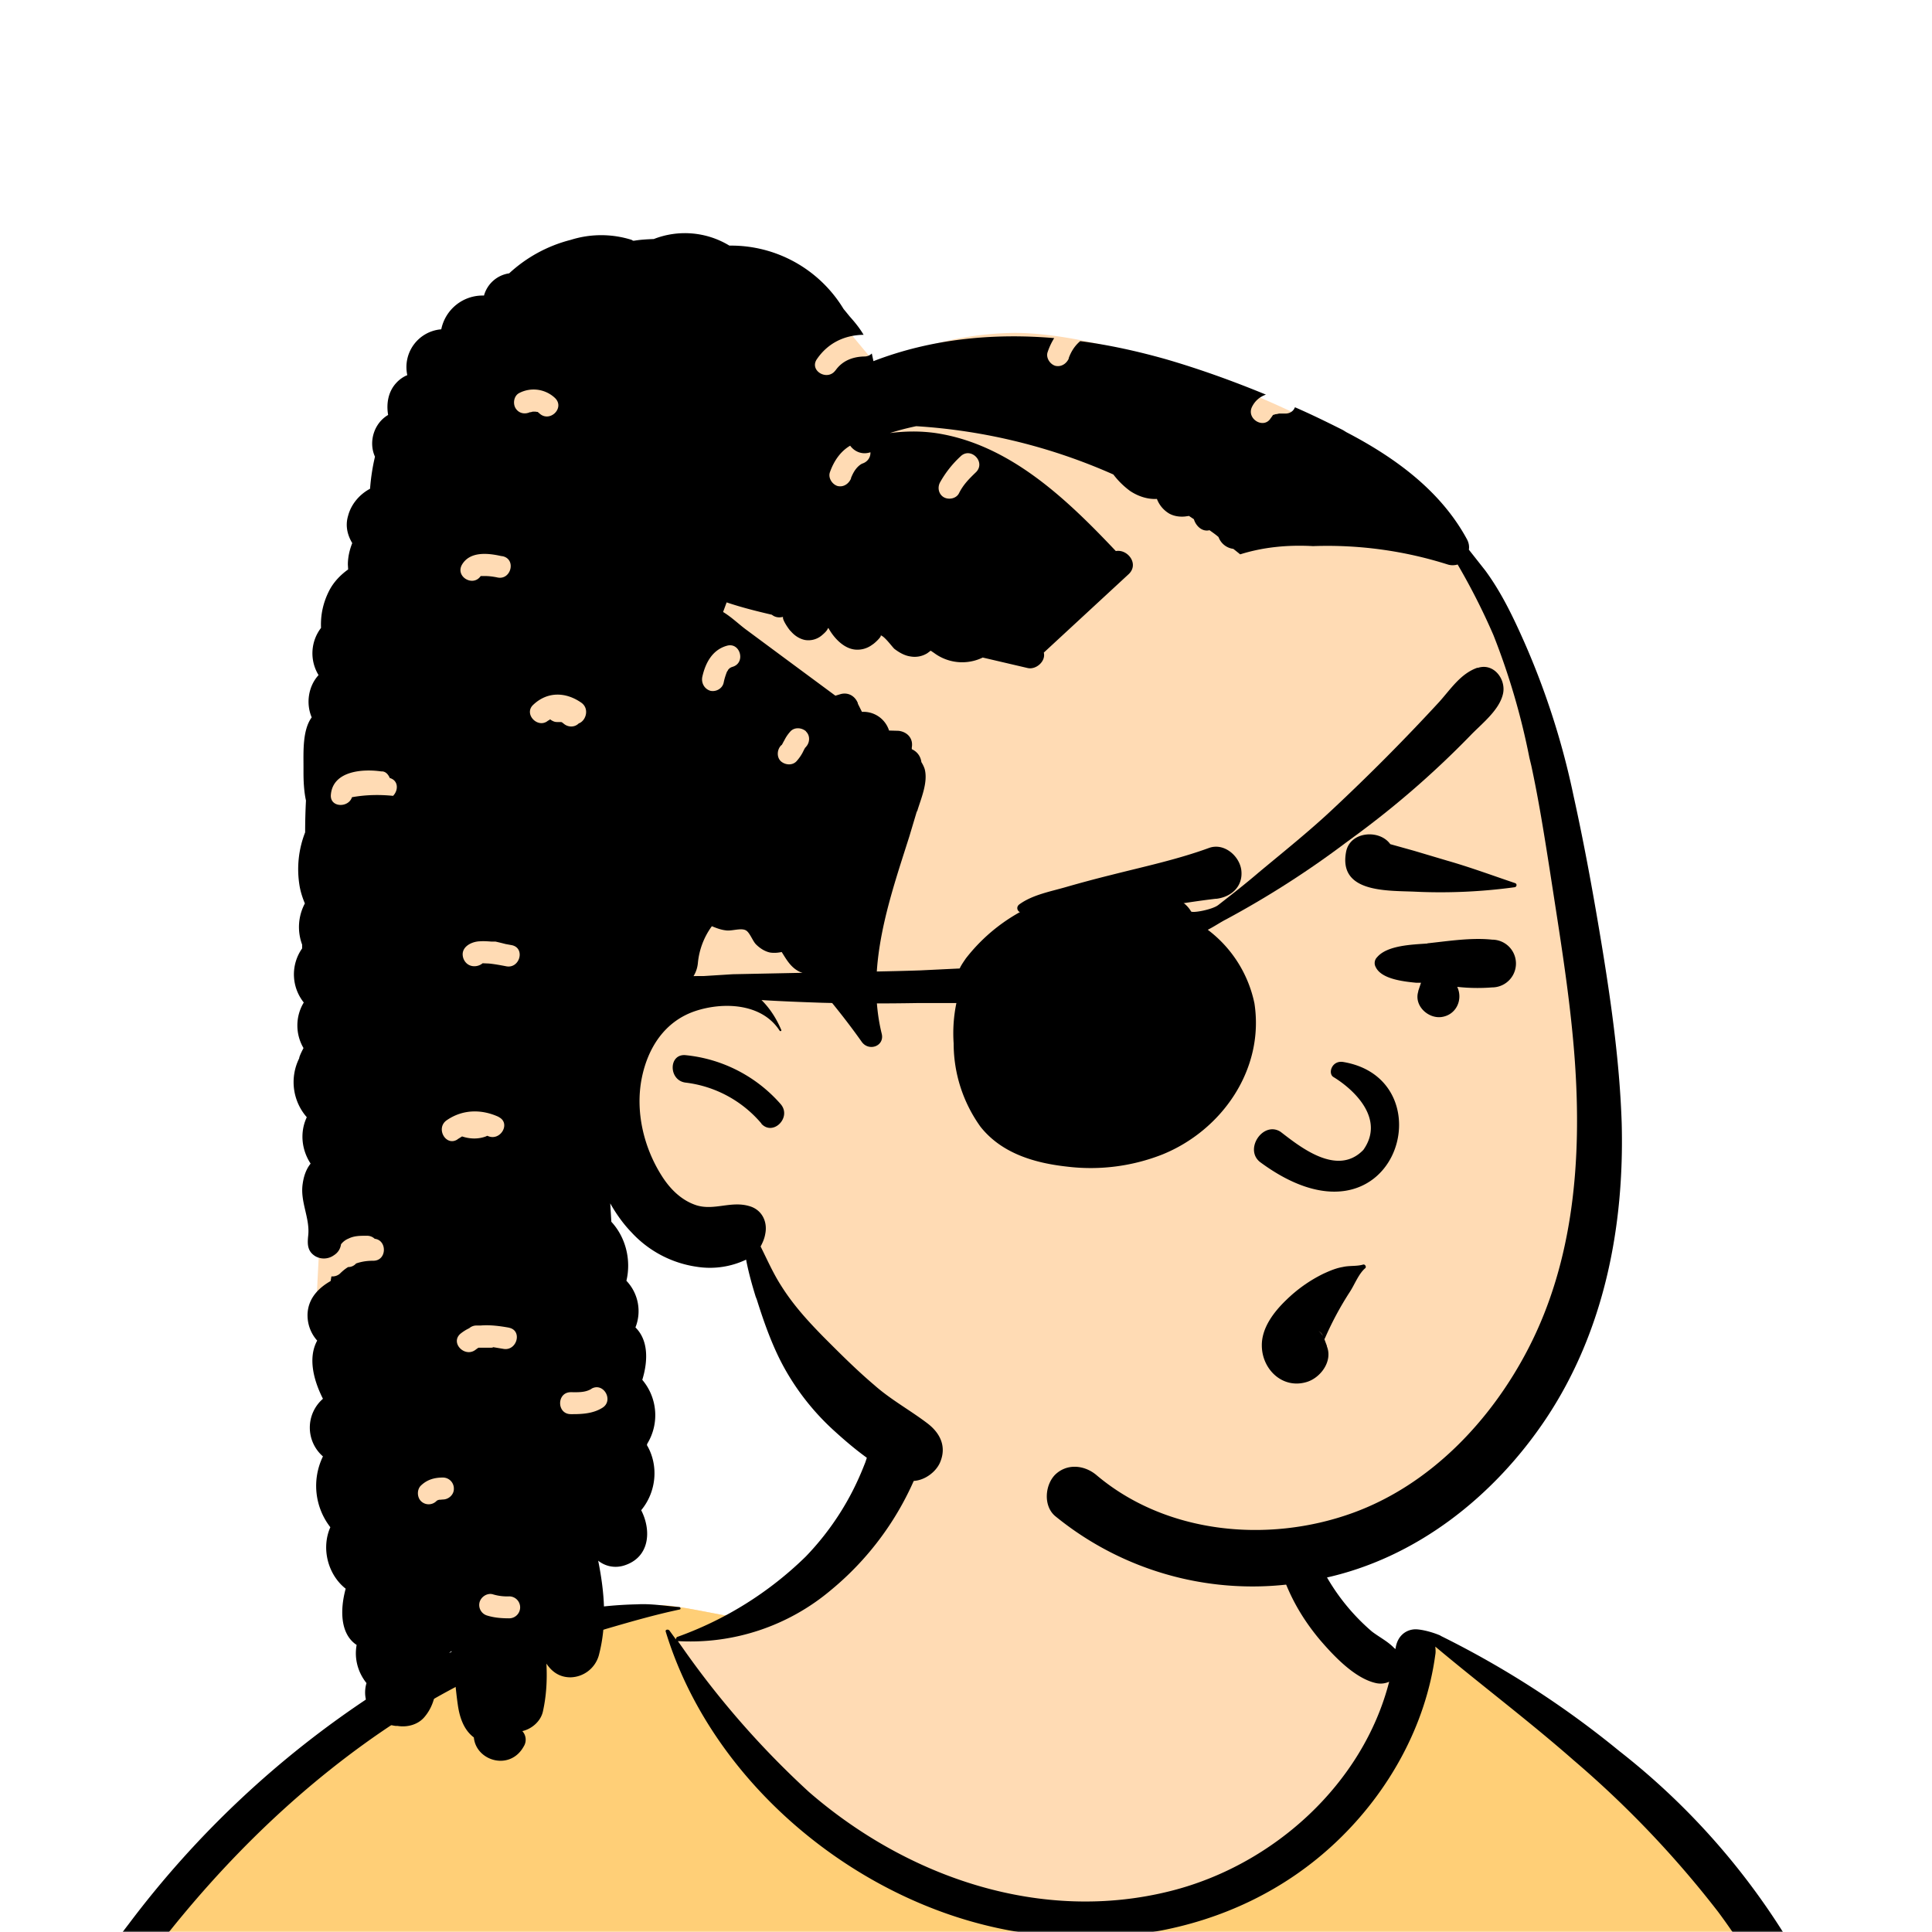 <svg xmlns="http://www.w3.org/2000/svg" viewBox="0 0 704 704" fill="none" shape-rendering="auto"><mask id="viewboxMask"><rect width="704" height="704" rx="0" ry="0" x="0" y="0" fill="#fff" /></mask><g mask="url(#viewboxMask)"><g fill-rule="evenodd" clip-rule="evenodd"><path d="M705.3 1074a2351.1 2351.1 0 0 1-15.6-101c-1-7.7-2.5-16.4 2.7-22 7.3-8 14-14.8 14.8-26.2.8-10.7-2.8-22.4-5-32.8a809.4 809.4 0 0 0-17.3-64.7c-6.6-21.7-13.9-43.2-21.3-64.6-6.9-20-13.5-40.3-22.5-59.5-17-36.5-46-63.5-81.6-81.6-9-4.5-27-20.5-36.3-24-8.5-3.4-8.5 6.3-16.9 2.6-6.7-2.9-13-6.7-16.7-13.2-4-7-14.3-16.9-15.9-25-3.3-17.4.3-32.2-12-45.3a90 90 0 0 0-41.1-23.8c-33.7-9.3-78.5-2.8-98.8 28.5-9.7 14.9-13 33-26.2 45.1-11.4 10.7-8.8 18-23.6 23.4-.9.3-23.6-4.5-24.4-4.2-16.2-3.5-31.7 6.2-46.5 11.8a325.4 325.4 0 0 0-63 32.3 399.2 399.2 0 0 0-102.3 98.5 482.5 482.5 0 0 0-76.4 161c-1.7 6.4-3.5 13-1.5 19.4 1.7 5.3 5.4 9.2 9.8 12.4 6 4.3 18 7 17.7 15.7-.1 6.6-2.4 13.5-3.5 20-1.3 7.7-2.3 15.5-3.4 23.2-4.8 35.4-8.6 71-10.3 106.6a920 920 0 0 0-.5 106c.1 2.3.8 4.5 2 6.2-1 .4-1.2 2.4.1 2.7l2.7.5a12 12 0 0 0 7 2.4l5.5.2c19.3 4 38.6 7.9 58.1 10.8 23.8 3.5 47.6 6.3 71.5 8.7 49.2 4.8 98 3.2 147.1.6a1877 1877 0 0 1 147.4-2c49.2 1.4 98.4 3.5 147.6 4.4 55 1 110-.5 164.8-5 7.5-.5 12.2-6.5 10.7-14-8.9-44.7-19-89.1-27-134Z" fill="#ffdbb4"/><path d="m201 597.5 1.2-.4c14.5-5.7 29.6-14.8 45.4-11.4.5-.2 10.8 1.9 17.9 3.2l-6.7 7L247 598c40.7 67.1 88.8 100.7 144.3 100.7 55.5 0 97.7-33.6 126.4-100.7l4-1c.4 0 1 .2 1.5.4 9.3 3.6 27.4 19.6 36.3 24.1 35.6 18 64.5 45 81.6 81.6 8.7 18.6 15.2 38 21.8 57.5l.7 2c7.4 21.4 14.7 43 21.3 64.6 6.3 20.4 12 41 16.6 61.8l.7 2.9c2.2 10.4 5.8 22 5 32.8a29 29 0 0 1-3 10.7l-80.4 29 38.4 261.3c-35.1 1.5-70.3 2-105.5 1.3-49.2-.9-98.4-3-147.6-4.3-47.7-1.2-95.3-.7-143 1.7l-12 .6a946.3 946.3 0 0 1-139.5-1l-3.1-.3v-38.3l16.3-212.9-83-15.6-81.3-39.5a21.7 21.7 0 0 1-5.6-8.8c-1.9-6-.5-12 1-18l.5-1.3a492.8 492.8 0 0 1 76.4-161A399.3 399.3 0 0 1 138 629.7c19.8-13 40.9-23.9 63-32.3Z" fill="#ffcf77"/><path d="M232.2 584.6c5.1-.3 10.3.6 15.4 1 .4.1.6.8 0 .9-9 1.9-18 4.5-26.9 7.1l-3.8 1.2c-10 3-19.8 6-29.6 10-19.4 7.9-37.8 18.5-54.8 30.8C67.2 682.8 20 754.3-9.9 828.3a526 526 0 0 0-24.3 77c-.4 1.6-2 5.4-1 7 .7 1.3 3.6 2.1 5 2.9l4.5 2.3 25.2 12.9 2.3 1.1c38 18.6 78.4 34.4 121 35.5l.4-3.7a342 342 0 0 1 9.9-60c.3-1 1.6-.6 1.7.3 3 23.1 2 46.4 1 69.7-1.8 41-4.3 82.2-6.5 123.3-1.2 20.6-2.6 41-3.9 61.7-1.3 20.5-1.7 41.6-4.7 62-.6 4.6-6 7-10 6.6-4.4-.5-7.9-4.5-8-9 0-11.9 1.5-24 2.4-35.8l2.5-33.8c3.1-41.1 6.8-82.2 10.2-123.3a4771 4771 0 0 1 3.8-43.7C76.4 979.8 34.2 963-6.1 943.5c-.6 13.2-2 26.5-3.4 39.6-3.8 36.8-7.1 73.6-9.6 110.5a2254.2 2254.2 0 0 0-4.2 92.7l-.2 7c0 4.4-.5 8.5-4.3 11.7-3.7 3.3-8.9 3.5-12.6 0-5-4.6-4.2-10.9-4-17.1a1675.6 1675.6 0 0 1 1.8-47.2 1321 1321 0 0 1 10.5-109.5l2-14c3.5-26 7.5-52.7 15.5-77.9-3.1-1.5-6.2-3-9.3-4.7-5.5-2.7-11.2-5.4-16.6-8.4-4.2-2.5-7.9-5.8-9-10.8-1.4-5.5.6-11.5 2-16.9v-.4a502 502 0 0 1 26.6-80 523.2 523.2 0 0 1 67.8-117 353.8 353.8 0 0 1 88.7-83.3 239 239 0 0 1 53.8-25.7 142.6 142.6 0 0 1 42.8-7.5Zm90.1-66c6-6.5 18.1.2 15.2 8.8a108.2 108.2 0 0 1-34.7 52A79.4 79.4 0 0 1 247 598l1.7 2.4a321.1 321.1 0 0 0 46.1 52.6c36 31.2 84.8 48 132 36 37.1-9.4 69.8-38.8 79.4-76.2-1.3.6-3 .9-4.8.5-7.7-1.7-15.3-9.8-20.3-15.6-5.3-6.3-9.5-13-12.6-20.7-5.6-14-7.4-32.1.3-45.7 1-1.7 3-.7 3.3 1l.3 2.5c1.5 12.7 3.3 25 9.3 36.6a76 76 0 0 0 18.2 23.1c2.6 2 5.8 3.6 8.1 6l.5.4c.6-5 4.1-7.3 7.6-7.2 3.3.2 7.3 1.6 8.8 2.3l.1.1a341 341 0 0 1 65.1 42 259 259 0 0 1 88.4 129c7.5 25.3 11.8 51.4 16.3 77.4l2.8 16c4.2 23.9 8.9 48.4 18.4 70.7 2.5 5.7.6 11.1-5.5 13.4A1493 1493 0 0 1 688 953c3.7 16 6 32.5 8.7 48.5 6 34.1 13.2 68 19.4 102 3.2 17.5 6.1 35 9.3 52.3l4.7 25.2 2.4 13.6.1.7c.5 2.4 1 4.9.4 7.3-.8 2.7-2.9 4.6-4.8 6.6-1.6 1.6-3.8 1.6-5.7.7l-.7-.3c-3.4-1.6-6-3.2-7.3-7-.7-2.5-1-5.2-1.5-7.7a3535.6 3535.6 0 0 1-7.8-43.6l-1.6-9.1c-5.2-31.4-10.2-62.9-12.8-94.5-1-14-2.3-28.1-3.5-42.2l-.9-10.5c-1.1-13.3-2.5-27-2.7-40.5l-4.5 1.6L657 964c-5.5 2-12.5 6-18.4 5.2-2.9-.3-5-1.2-6.8-2.9 2 28.8 4.8 57.4 8.5 86a1965.7 1965.7 0 0 0 22 135c.6 3.2 1.4 6.4 1.9 9.6.5 3.7-.5 5.9-2.5 9-1.7 2.4-5 3.7-7.8 2-3.6-2.3-5.5-4.3-6.5-8.4-1-3.7-1.6-7.6-2.3-11.4a1654.2 1654.2 0 0 1-11.4-65.2c-7.8-52-12.7-104.4-15.2-156.8a1388 1388 0 0 1-1.4-77.8c0-13.3.5-26.6 1.4-39.9 1-13.4 3-26.5 4.8-39.8 0-.5.7-.5.7 0 .8 14.9 2.1 29.8 2.8 44.7.6 14.3.9 28.5 1.4 42.8.6 18.7 1.5 37.5 2.7 56.2a9.6 9.6 0 0 1 8.5-3.1c4.7-1 9.7-3.4 14.1-5l16.8-5.5 26.4-8.7a679 679 0 0 1-18-80.8l-2-12.3c-4-24.2-8.5-48.5-15.8-72a229.8 229.8 0 0 0-34.8-68.2 370.2 370.2 0 0 0-52.7-55.3C557 627 539.7 614 523 600c.1.9.2 2 0 3-3.5 25.9-17 50-35.8 67.9-37.7 36-93.6 43.4-142 26.5-46.7-16.3-88-55-102.6-102.8-.3-.8.8-1 1.3-.5l2.4 3.3c0-.4.2-.9.7-1a129 129 0 0 0 46.6-29.2 100.2 100.2 0 0 0 21.3-33.3l.4-1c1.7-5 3.2-10.2 7-14.2Z" fill="#000"/></g><g transform="matrix(.998 0 0 1 156 62)"><g fill-rule="evenodd" clip-rule="evenodd"><path d="m154 59.3 8.6 10.3c-4.7 3.4-9.2 6.8-13.5 10.2a118 118 0 0 1 65-20.5c45.3 0 137.4 39 158.2 67 10.3 14 29.5 56.8 39.5 103.3 8 37.4 19.9 143 8 182.7-15.2 50.7-65.3 97.7-117 97.7s-131.9-37.3-189-119c-2.6-3.8-32.5-8.1-54-22.2l5.7 61.9 4.3 36-1 2.5c-15.3 41.4-27.4 63-36.4 64.8-9.1 1.9-27.7-13.1-55.8-44.9l-3.6-15c-9.1-38.5-13.7-59.1-13.7-62v-.5c.2-6.5 2.4-43.3 2.4-53.2V210C-8 109.5 20.7 59.3 48.2 59.3H154Z" fill="#ffdbb4"/><path d="M82.4 25.1a31.3 31.3 0 0 1 27.6 2.4 48 48 0 0 1 41.7 23.1l.5.6 1.8 2.2c1.8 2 3.6 4.2 5 6.6-7 .1-13 3-17 8.8-3 4.2 3.7 8.2 6.7 4.2l.1-.1c2.5-3.5 6.3-4.9 10.4-5 1.2 0 2.1-.4 2.8-1.1l.6 2.8c21-8.1 43.6-10.3 66-8.4-1 1.6-1.8 3.3-2.4 5.1-.7 2 .8 4.4 2.8 5 2.1.5 4-.7 4.9-2.6v-.2c.9-2.5 2.3-4.6 4.2-6.2 10.6 1.4 21 3.7 31.3 6.6 12.4 3.6 24.6 8 36.5 12.9-2 .7-3.8 2-5 4.3-2.4 4.5 4.3 8.5 6.8 4.2l.1-.1.7-1 .4-.1.6-.2h.3l.9-.2h2.3c1.8 0 3-1 3.5-2.3 6 2.6 11.7 5.4 17.5 8.3l1.3.8c17.7 9.2 34.4 21.3 44 39 .7 1.3.9 2.6.7 3.8l6 7.6c5.9 8 10.2 17 14.2 26a282 282 0 0 1 18 56c4.1 18.5 7.5 37.3 10.6 56.2 3.4 20.9 6.3 42 7 63.2 1 37.8-6.4 75.8-27.6 107.6-19 28.4-47.5 51-81.3 58.2a114 114 0 0 1-98-22.7c-4.3-3.7-3.7-11.2 0-15 4.3-4.2 10.6-3.6 15 0 25.5 21.6 62.7 25 93.4 14 28.5-10.2 50.8-33.7 64.4-60 16.7-32.2 19.5-69.2 17-104.7-1.4-19.6-4.4-39-7.4-58.3l-1.8-11.6c-2-12.7-4-25.3-6.7-37.8l-.7-2.9a256 256 0 0 0-13.1-44.6 240.2 240.2 0 0 0-13.1-25.8c-1 .3-2.3.4-3.6 0a145.6 145.6 0 0 0-49.2-6.7c-9-.5-18 .3-26.6 3a187 187 0 0 0-2.5-2 6.6 6.6 0 0 1-5.4-4.3c-1-.9-2.2-1.7-3.3-2.5-2.7.7-5-1.6-5.7-4l-1.8-1.2-1.4.2c-2 .2-4-.1-5.7-1a10.5 10.5 0 0 1-4.6-5.4c-3.3.2-6.8-.9-9.8-2.9a29.7 29.7 0 0 1-6.1-6 209.5 209.5 0 0 0-72-17.6 99 99 0 0 0-9.6 2.5c5.5-.7 11-.8 16.7 0 26.9 4 47.8 24 65.8 43 4.3-.8 8.6 4.7 4.7 8.4l-31 28.6c.8 3.2-2.9 6.4-6 5.6l-16.3-3.8a17.2 17.2 0 0 1-17.8-1.7l-1.2-.8-1.2.9a8.7 8.7 0 0 1-6.2 1.2c-2.2-.3-4.2-1.5-5.9-2.8-1-1-3.6-4.6-5-4.9h-.1c1 0-2 2.9-2.9 3.4a9 9 0 0 1-6.3 1.8c-4.1-.4-7.6-4.1-9.6-7.6l-.2-.3v-.1.2h-.1c-.3.9-1.3 1.8-2 2.4a7.6 7.6 0 0 1-6.4 1.9c-2-.4-3.8-1.6-5.1-3.1l-.3-.3c-.4-.4-3-4-2.6-5h-.1c-1.7.4-3 0-4-.8-5.6-1.3-11.2-2.7-16.5-4.5l-1.3 3.5c3 1.8 5.7 4.4 8.1 6.2l14.2 10.5 18.7 13.8 2-.6c2.8-.7 5.2.8 6.2 3.3v.2l1.5 3a9.8 9.8 0 0 1 9.9 6.8l3.5.1c3.2.4 5.4 2.8 4.8 6.1V211c1.8.8 3.2 2.4 3.5 4.7.5.8.9 1.6 1.2 2.5 1.3 4.8-1.3 10.7-2.7 15.3l-.2.3-2.7 9-2.4 7.5c-6.6 20.7-13 42.6-7.7 64.3 1.2 4.6-4.7 6.7-7.3 3-6.1-8.6-12.8-16.8-19.8-24.7h-.4c-4.9-1-6.8-4.5-9-8-1.4.3-2.8.4-4.2.2-2-.4-3.8-1.6-5.2-3-1.2-1.2-2.3-4.4-3.7-5.1-1.8-1-5.3.4-7.4 0-1.7-.2-3.3-.8-5-1.5a27 27 0 0 0-5.1 13.4 11 11 0 0 1-1.6 4.8c3-.1 6 0 9 .6 10.9 2 18.7 8.8 23 18.9.3.4-.3.8-.6.3-6.5-10-20.7-10.5-31-7-11 3.8-17.1 13.4-19.3 24.4-2.4 12.1.7 25.1 7.2 35.4 3 4.8 7.2 9.1 12.8 10.9 6.5 2 12.6-1.7 19.3.3 4.6 1.3 6.7 5.7 5.8 10.1-.3 1.8-1 3.3-1.7 4.6 2.4 4.8 4.6 9.8 7.5 14.3 4.4 7 9.7 12.8 15.5 18.7 6 6 12 12 18.5 17.5 6.1 5.4 13.2 9.2 19.6 14.1 4.5 3.5 6.8 8.3 4.5 13.9-1.8 4.5-8 8.4-13 6.4-9.6-4-18-10.7-25.7-17.7a89.8 89.8 0 0 1-18-22.5c-4.4-7.8-7.6-16.8-10.3-25.4l-.4-1c-1.3-4.2-2.6-8.8-3.5-13.5a30.8 30.8 0 0 1-18 2.6A40.2 40.2 0 0 1 74.2 387c-2.9-3-5.5-6.6-7.7-10.5l.4 6.7c5.3 5.7 7.3 14 5.5 21.5a16 16 0 0 1 3.3 17c4.8 4.7 4.6 12.3 2.5 19.1a19.9 19.9 0 0 1 1.8 23.3l-.1.5c4.4 7.5 3.4 17.1-2.1 23.7 3.8 7.4 3.2 17.3-6.4 20.2-3.4 1-6.8.2-9.3-1.8 2.3 11.5 3.3 23 .2 34.6a11 11 0 0 1-10.3 7.9c-4 0-6.8-2-8.8-5 .3 5.9 0 11.7-1.3 17.5-.8 3.5-4 6.3-7.5 7.1a4.6 4.6 0 0 1 .5 5.6c-5 9-17.4 5.3-18.2-3.3-3.5-2.6-5.1-6.9-5.8-11.5-1-6.7-1.3-13.3-2.4-20l-.4.4-.3.2v.5a10 10 0 0 1-5 7c.6 5.7-.4 11.5-4 15.8-2.4 3-6.5 4-10 3.4h-.7c-8-1-12.7-8.6-10.6-15.6-3.2-4-4.5-9-3.6-13.9-6.2-4.1-6-13.2-4-20.5-6.5-5.1-9-14.7-5.6-22.4a24.5 24.5 0 0 1-2.7-25.8 13.9 13.9 0 0 1 0-21c-3.5-6.9-5.5-15-2.1-21.2a13.8 13.8 0 0 1-3.5-10.1c.4-5.4 4-9.1 8.4-11.6l.3-1.7c1 .1 2.2-.2 3.1-1 1-1 2-1.8 3-2.4 1.2 0 2.2-.5 2.9-1.3 2-.7 4-1 6.3-1 5 0 5.1-7.5.5-8a4 4 0 0 0-2.8-1.1h-.9c-2 0-4 .1-5.8 1a6.6 6.6 0 0 0-2.8 2.1c-.2 1.5-1 3-2.6 4a6.3 6.3 0 0 1-6.7.4c-3-1.8-3-4.4-2.7-7.4.8-6.4-3-12.4-2-19 .4-2.9 1.3-5.4 2.9-7.4-3.3-5-4-11.4-1.4-16.9a19.4 19.4 0 0 1-2.8-21.4l.1-.5c.4-1.2 1-2.3 1.5-3.3-3-5.1-3-11.5.1-16.6a16.4 16.4 0 0 1-.6-19.7v-1.4a18.3 18.3 0 0 1 1-15c-.8-1.9-1.5-4-1.9-6.2a36.8 36.8 0 0 1 2-19.7c0-3.9.1-7.7.3-11.6-.7-3.2-.9-6.8-.9-10.1v-2.2c0-5.4-.4-13.4 3-18-2.2-5.1-1.2-11.4 2.5-15.4a15.2 15.2 0 0 1 .9-17.2c-.2-4.6.7-9.2 3.1-13.8 1.6-3 4-5.5 6.8-7.5l-.1-1.8c0-2.6.6-5.3 1.6-7.8-1.8-3-2.6-6.4-1.5-10 1.1-4.2 4.2-7.8 8-9.8.3-4 .9-7.9 1.8-11.7-2.4-5.2-.5-12.1 4.8-15.2-.7-4.1 0-8.5 3-11.7 1.1-1.2 2.5-2.2 4-2.8A13.8 13.8 0 0 1 4.8 58a15.4 15.4 0 0 1 15.6-12.3 11.2 11.2 0 0 1 9.2-8.1 52 52 0 0 1 22.5-12.2 37 37 0 0 1 22.2 0l.5.3h.5c2.4-.4 4.7-.5 7-.6ZM23.8 519c-2-.7-4.4.7-5 2.8a4 4 0 0 0 2.8 4.9c2.6.8 5.3 1 8 1a4 4 0 0 0 4-4 4 4 0 0 0-4-4 18 18 0 0 1-5.8-.7ZM5.4 476.4c-3 0-5.7.7-8 2.9-1.5 1.4-1.5 4.2 0 5.7a4 4 0 0 0 5.5.1l.3-.3h.1l.4-.3-.3.2.6-.2h.3l1.1-.1c2.1 0 4.1-1.8 4-4a4 4 0 0 0-4-4ZM63.6 451c4.3-2.6.5-9.4-3.9-7l-.1.1c-2.3 1.4-5 1.2-7.5 1.2-5.2 0-5.2 8 0 8h.8c3.7 0 7.5-.3 10.7-2.3Zm-34-29.2c-3.3-.6-7-1.1-10.4-.8h-1.6a4 4 0 0 0-2.6 1c-1.1.5-2.2 1.2-3.2 2-3.9 3.4 1.8 9 5.7 5.7l.7-.5.2-.1h4.3c.4 0 .8 0 1.1-.2l3.6.6c5 1 7.2-6.7 2.1-7.7ZM25.8 345c-6.3-2.9-13.2-2.8-19 1.2-4.2 2.9-.3 9.7 3.9 7l.1-.1 1.6-1c3 1 6 1 8.7 0l.4-.2h.2c4.7 2.2 8.7-4.7 4-6.9Zm68.3-12.5c-6.4-.7-6.4-10.7 0-10a53.1 53.1 0 0 1 34.6 17.8c4.2 4.8-2.7 11.8-7 7.2v-.1a43 43 0 0 0-27.6-14.9Zm-71-51.4c-1.4-.1-2.8-.2-4.2-.1-3.3.1-7.4 2.3-6 6.3 1.3 3.3 5 3.4 7 1.7l2.3.1c2.1.2 4.2.6 6.3 1 5 1 7.1-6.7 2-7.7l-2.2-.4a107.6 107.6 0 0 0-3.7-.9h-1.5Zm-39.8-62h-.4c-6.8-1-17.6-.2-18.4 8.4-.5 4.8 6.4 5 7.7 1 5-.9 10-1 15-.5 2-2 2-5.6-1.2-6.5-.5-1.2-1.4-2.3-2.7-2.4ZM138 204.5c-1.6-1.4-4.2-1.6-5.7 0-.9 1-1.6 2-2.2 3.2l-.4.7-.2.4-.4.7h-.1l-.2.2c-1.4 1.5-1.6 4.2 0 5.7 1.6 1.4 4.2 1.6 5.7 0 .9-1 1.6-2 2.2-3.1l.4-.8.2-.4.4-.7.2-.1v-.1c1.5-1.5 1.7-4.2 0-5.7Zm-82-10.4c-5.7-4-12.4-4.2-17.6.7-3.7 3.4 1.8 9 5.5 5.7h.2l.4-.4c.7.5 1.5 1 2.5 1h1.6c.3.2.7.4.1 0 .2 0 .3.2.4.3l.3.2c1.5 1.4 4 1.6 5.6 0 2.6-.9 4-5.3 1-7.5Zm55-13 .1-.1c5-1.4 2.9-9.1-2-7.7-5.4 1.5-7.9 6.4-9 11.4-.4 2.1.7 4.3 2.9 5 2 .5 4.4-.7 4.9-2.9.3-1.5.7-2.7 1.2-4l.4-.6c.1-.3.2-.3.7-.8l.8-.4Zm-83.7-40.4-.7-.1c-4.9-1.1-11.3-1.7-14.2 3.1-2.6 4.4 4 8.3 6.8 4.2h1.5c1.5 0 3 .2 4.5.5 5 1.2 7.1-6.5 2.1-7.7ZM200.1 110c3.6-3.7-2-9.3-5.7-5.7a38.4 38.4 0 0 0-7.5 9.5c-1 1.9-.5 4.3 1.4 5.4 1.8 1 4.5.5 5.5-1.4 1.6-3.2 3.6-5.2 6.3-7.8Zm-46-9.6c-3.6 2.1-6 5.7-7.4 9.7-.7 2 .8 4.4 2.8 5 2.1.5 4-.7 4.9-2.7v-.2c.4-1 1-2.3 1.8-3.3.6-.8 1.6-1.7 2.4-2 1.8-.6 3-2.2 2.9-4.1-3 1-5.8-.2-7.4-2.4ZM46.3 83a11.4 11.4 0 0 0-13-1.8c-2 1-2.4 3.8-1.4 5.5 1.2 2 3.5 2.4 5.5 1.4-.5.3.4 0 .8-.1h1.2-.2l.6.1h.2l.6.5c3.8 3.6 9.5-2 5.7-5.6Z" fill="#000"/></g></g><g transform="translate(315 248)"><path fill-rule="evenodd" clip-rule="evenodd" d="M181.7 212.8c.7-.2 1.3.8.8 1.3-2.4 2-3.9 6-5.6 8.6a116.6 116.6 0 0 0-9 16.7l-.3.6.9 2.4v.2c2.2 5.4-2.3 11.5-7.4 13-8.7 2.6-16.1-4.5-16.3-13-.2-6.6 4.3-12.5 9-17a52 52 0 0 1 13.5-9.5c2.2-1 4.5-2 6.9-2.4 2.5-.6 5.1-.2 7.5-.9ZM165.4 237c.6.3 1.2 1 1.6 1.8a3 3 0 0 0-1.6-1.8Zm5.4-92.6c7.6 4.6 19 15.3 11 26.6-9.6 10-23.4-1.4-30.2-6.6-6.3-4-13.3 6.3-7.5 11 49 36.3 69-29.8 30.5-36.4-4.2-.8-5.8 4-3.8 5.4Zm-62-44.1 1.3-.1c5.8-.5 11.6-1.3 17.3 0 7.7 1.8 7.1 13 0 15-6.2 1.8-13.2 1-19.6 1l-3 .1c-.3 2.4-1 4.5-2.3 6.6-.9 1.5-2 3-3 4.2-2.7 3.2-8.8 3.1-11.4 0-2-2.3-3.5-4.9-3.5-8 0-.8 0-1.6.3-2.4h-3.6c-8.6.2-17.3.1-25.8-1.3-3 .7-5.5-4.8-1.3-6.4 11.3-4.4 24-5.7 36-7 6.1-.7 12.4-1.2 18.5-1.7Zm96.4-4.6h.3c7.4-.8 15.7-2.1 23.2-1.3a8.7 8.7 0 0 1 0 17.4 67 67 0 0 1-12.7-.2c2.2 4.7-.4 10.3-5.8 11-4.9.6-10-4.2-8.4-9.3v-.2l1-3H201c-5.3-.5-12.7-1.5-14.7-5.7a3 3 0 0 1 .5-3.6c3.7-4.4 13-4.6 18.4-5ZM125.5 61c5.4-2 11 2.7 11.8 7.9.8 6-3.5 9.9-9 10.6h-.3c-12 1.4-24 3.8-36.1 5.2-5.5.6-11 1-16.6 1.2h-4c-4.8.2-10 .3-14.4-1.4-1.2-.4-1.8-2-.4-3 4.7-3.4 11.1-4.6 16.7-6.2A452 452 0 0 1 90 70.8c11.8-3 24-5.6 35.5-9.8Zm50 1.4c1.4-7.5 12.2-8.3 16.1-2.8l8.6 2.4 12.1 3.6c8.4 2.4 16.5 5.4 24.8 8.2.8.3.6 1.4-.2 1.5a199.8 199.8 0 0 1-34.4 1.7l-2.3-.1c-10.2-.4-27.5.3-24.7-14.5Z" fill="#000"/></g><g transform="translate(279 400)"></g><g transform="translate(179 343)"></g><g transform="translate(203 303)"><path fill-rule="evenodd" clip-rule="evenodd" d="M335.4-59.6c5.8-2 10.4 4 9.3 9.3-1.3 6.1-7.8 11-12 15.4a335 335 0 0 1-42.2 36.7l-3 2.2A342.6 342.6 0 0 1 243.8 32c-2 1-4.3 2.6-6.7 3.8a45 45 0 0 1 17 26.8c3.7 24-11.8 46.3-33.6 55.1a71.3 71.3 0 0 1-34.7 4.4c-11.8-1.3-23.8-4.8-31.5-14.5a52 52 0 0 1-9.8-30.4 54 54 0 0 1 1-14.7h-14.2c-11.5.2-23 .2-34.6-.1-12-.4-23.8-.9-35.7-2-5.2-.4-10.4-1.2-15.5-2-5-.6-10.6-1-15.3-3-.3 0-.2-.6 0-.6 5-1.7 10.8-1.4 16-1.7l5-.3L64 52l29.4-.6h4.3c11.5-.3 23-.4 34.6-.8l14.4-.7c.6-1.3 1.4-2.4 2.2-3.6a64.5 64.5 0 0 1 30-21.5c8-2.7 19.5-4 27.9-3.9 8.4.2 20.3 1.4 24.2 8.2.4.7 7.7-.6 9.9-2.3 5-3.9 10-7.8 14.9-12 9-7.5 18.4-15 27-23.1a744.6 744.6 0 0 0 38.7-39c4.2-4.7 7.8-10.3 13.9-12.4Z" fill="#000"/></g></g></svg>